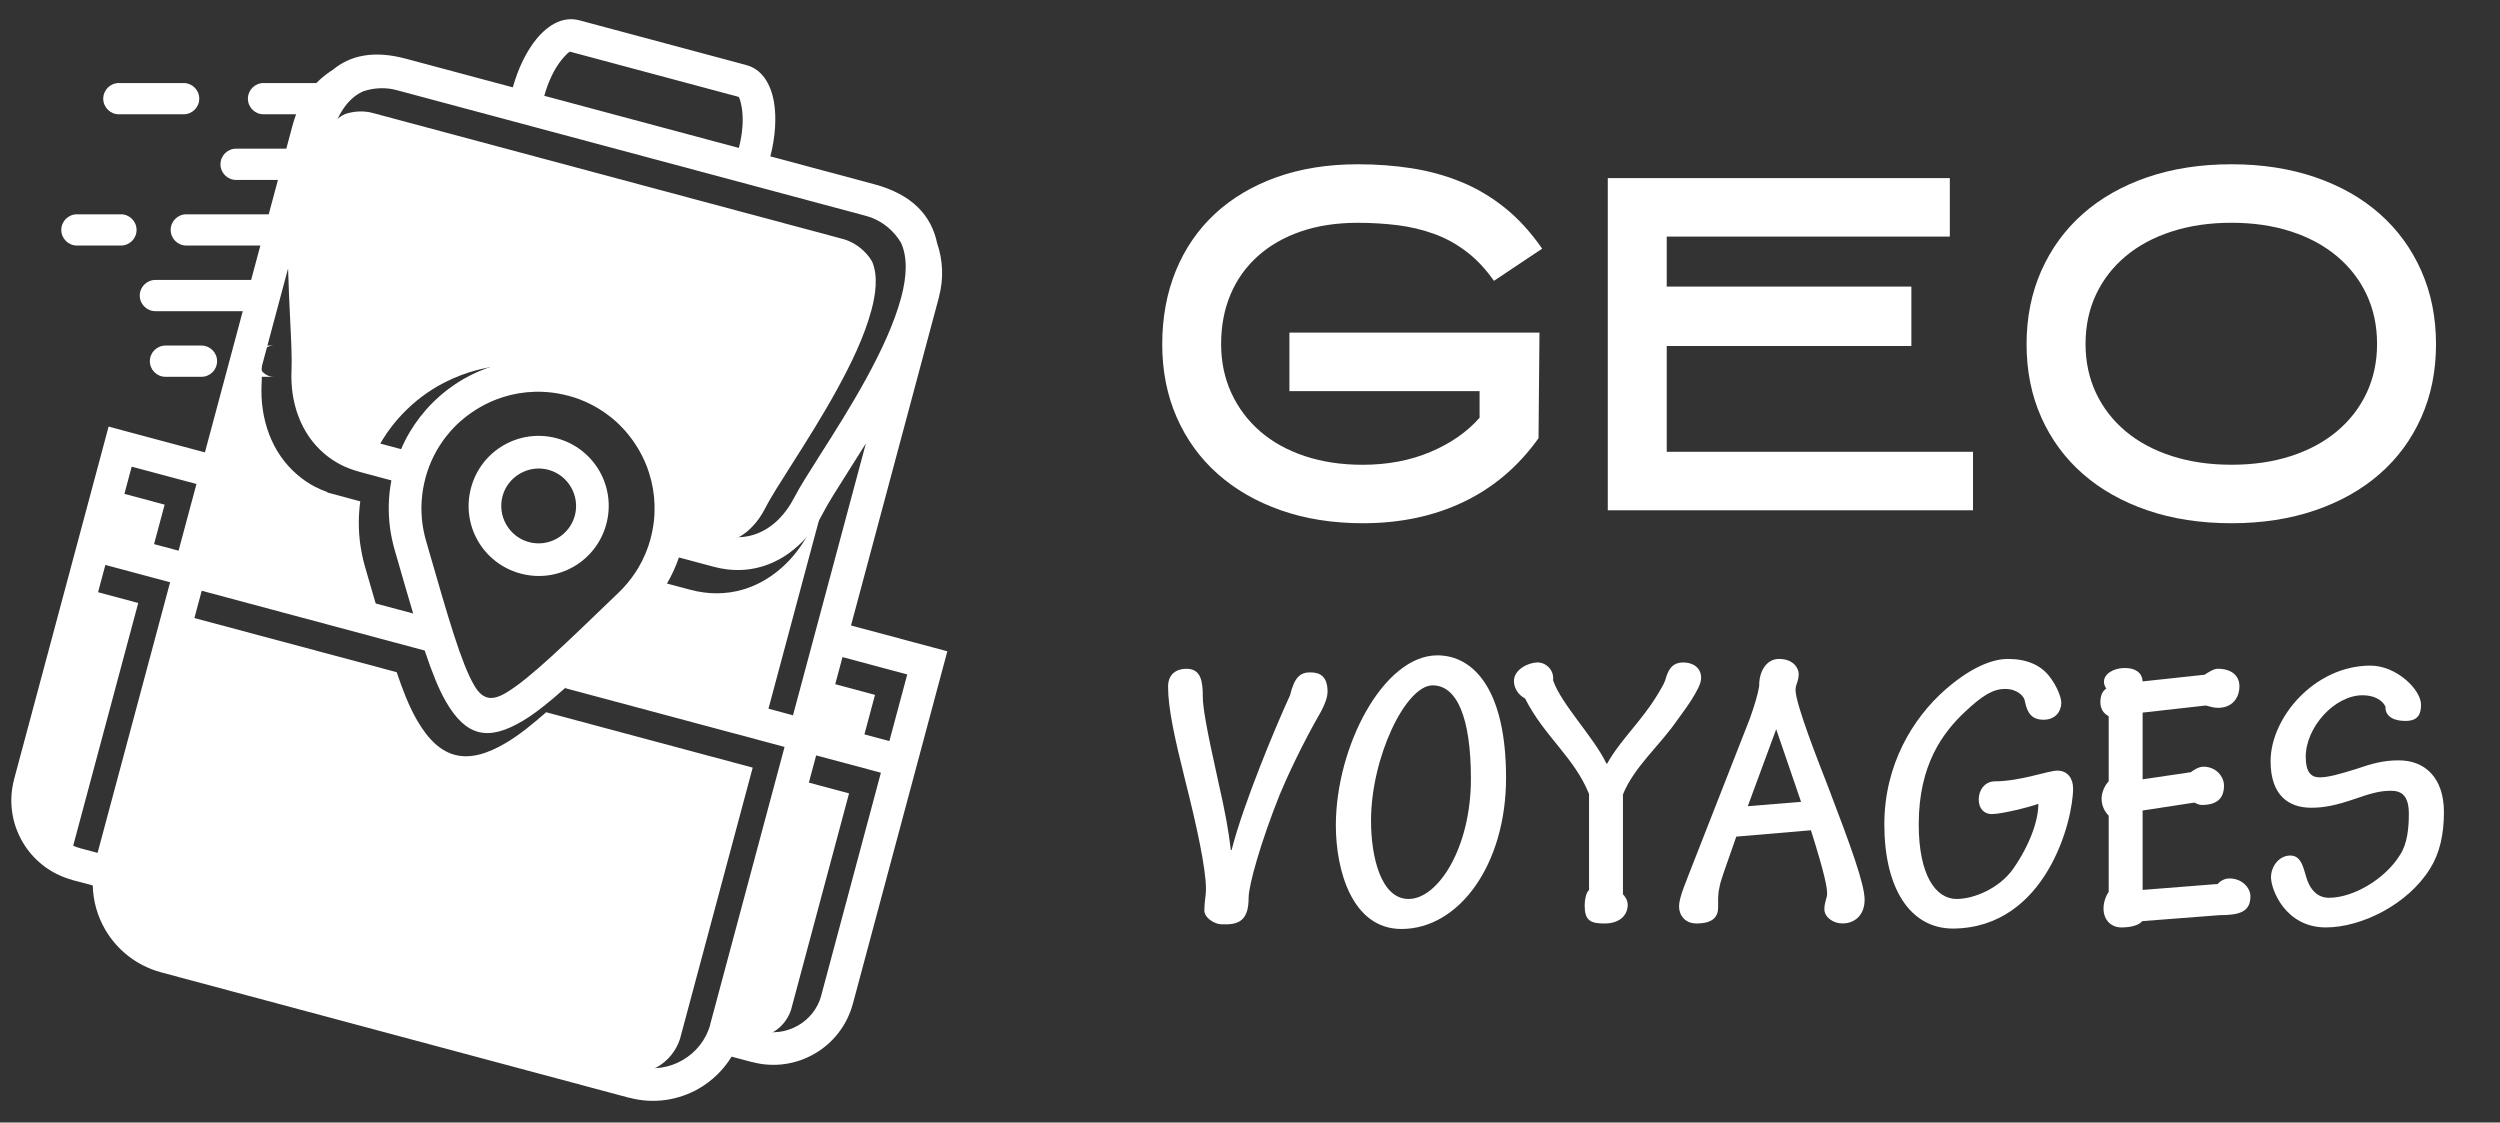 <?xml version="1.0" encoding="utf-8"?>
<!-- Generator: Adobe Illustrator 16.0.0, SVG Export Plug-In . SVG Version: 6.00 Build 0)  -->
<!DOCTYPE svg PUBLIC "-//W3C//DTD SVG 1.1//EN" "http://www.w3.org/Graphics/SVG/1.1/DTD/svg11.dtd">
<svg version="1.1" id="Calque_1" xmlns="http://www.w3.org/2000/svg" xmlns:xlink="http://www.w3.org/1999/xlink" x="0px" y="0px"
	 width="130.563px" height="58.625px" viewBox="0 0 130.563 58.625" enable-background="new 0 0 130.563 58.625"
	 xml:space="preserve">
<rect x="0" y="0" width="130.563" height="58.625" fill="#333333" stroke="none"/>
<g>
	<path fill-rule="evenodd" clip-rule="evenodd" fill="#FFFFFF" d="M38.285,54.021l0.555,0.147c0.515,0.11,1.048,0.019,1.505-0.246
		c0.458-0.262,0.801-0.678,0.966-1.177l3.031-11.311l-2.505-0.67L38.285,54.021z"/>
	
		<rect x="42.767" y="35.975" transform="matrix(-0.259 0.966 -0.966 -0.259 91.526 4.295)" fill-rule="evenodd" clip-rule="evenodd" fill="#FFFFFF" width="2.696" height="2.59"/>
	<path fill-rule="evenodd" clip-rule="evenodd" fill="#FFFFFF" d="M3.667,44.747l3.552-13.255L4.715,30.82l-3.03,11.307
		c-0.107,0.515-0.018,1.047,0.248,1.505c0.264,0.456,0.679,0.801,1.179,0.966L3.667,44.747z"/>
	
		<rect x="5.645" y="26.029" transform="matrix(0.259 -0.966 0.966 0.259 -21.211 27.001)" fill-rule="evenodd" clip-rule="evenodd" fill="#FFFFFF" width="2.697" height="2.593"/>
	<path fill-rule="evenodd" clip-rule="evenodd" fill="#FFFFFF" d="M19.281,5.857c-0.418-0.071-0.845-0.037-1.247,0.094
		c-0.76,0.335-1.169,1.234-1.402,2.012l-0.06,0.223c-0.396,1.477-0.486,3.171-0.5,4.696c-0.015,1.48,0.055,2.958,0.126,4.435
		c0.028,0.544,0.056,1.09,0.073,1.636c0.013,0.416,0.024,0.841,0.004,1.256l-0.003,0.041c-0.037,0.93,0.223,1.945,0.956,2.564
		c0.133,0.113,0.282,0.208,0.436,0.288c0.136,0.07,0.276,0.129,0.42,0.175l1.5,0.402c0.249-0.508,0.549-0.991,0.896-1.437
		c0.107-0.138,0.22-0.27,0.335-0.403c0.589-0.663,1.28-1.232,2.05-1.675v0c0.256-0.147,0.521-0.279,0.792-0.399
		c0.271-0.119,0.546-0.227,0.829-0.316c1.508-0.479,3.109-0.518,4.638-0.108l0.439,0.118l-0.004,0.014
		c0.903,0.296,1.747,0.744,2.497,1.328c0.137,0.108,0.271,0.219,0.401,0.336c0.666,0.588,1.233,1.28,1.676,2.047l0,0
		c0.147,0.257,0.281,0.522,0.401,0.793c0.12,0.271,0.225,0.548,0.316,0.829c0.316,0.991,0.441,2.029,0.372,3.064l1.504,0.403
		c0.959,0.257,1.84-0.038,2.525-0.731c0.14-0.141,0.268-0.294,0.383-0.455c0.121-0.168,0.228-0.347,0.321-0.53v0
		c0.18-0.35,0.386-0.691,0.59-1.026c0.268-0.433,0.54-0.863,0.814-1.291c0.821-1.292,1.636-2.587,2.372-3.931
		c0.702-1.281,1.406-2.712,1.783-4.126c0.208-0.774,0.363-1.775,0.026-2.538c-0.31-0.511-0.781-0.905-1.346-1.111
		c-0.073-0.023-0.146-0.046-0.221-0.066L19.519,5.914C19.441,5.894,19.361,5.874,19.281,5.857L19.281,5.857z"/>
	<path fill-rule="evenodd" clip-rule="evenodd" fill="#FFFFFF" d="M39.31,40.089l-10.788-2.892c-0.645,0.567-1.343,1.149-2.07,1.583
		c-2.025,1.214-3.462,0.919-4.661-1.146c-0.448-0.767-0.784-1.673-1.073-2.528L9.746,32.169L5.95,46.338
		c-0.139,0.639-0.028,1.307,0.302,1.88c0.329,0.568,0.85,0.997,1.475,1.198l24.709,6.623c0.64,0.134,1.305,0.024,1.876-0.307
		c0.571-0.326,0.998-0.848,1.201-1.473L39.31,40.089z"/>
	<path fill-rule="evenodd" clip-rule="evenodd" fill="#FFFFFF" d="M39.986,37.561l2.912-10.865c-0.032,0.053-0.066,0.108-0.097,0.16
		c-0.18,0.293-0.362,0.591-0.519,0.895v0.001c-0.155,0.298-0.33,0.586-0.526,0.857c-0.194,0.272-0.41,0.531-0.644,0.768
		c-1.363,1.377-3.166,1.932-5.063,1.423l-2.162-0.577c-0.157,0.382-0.342,0.752-0.553,1.107c-0.062,0.105-0.125,0.208-0.19,0.31
		c-0.336,0.512-0.731,0.987-1.172,1.411c-0.642,0.615-1.28,1.232-1.924,1.848L39.986,37.561z"/>
	<path fill-rule="evenodd" clip-rule="evenodd" fill="#FFFFFF" d="M13.607,17.763l-3.184,11.879l9.382,2.51
		c-0.196-0.668-0.39-1.337-0.583-2.004l-0.175-0.607v-0.003c-0.051-0.177-0.095-0.358-0.132-0.54
		c-0.041-0.202-0.077-0.402-0.105-0.605c-0.096-0.734-0.095-1.478,0.006-2.209l-1.72-0.462l0.005-0.02
		c-0.219-0.078-0.435-0.17-0.642-0.277c-0.326-0.169-0.632-0.376-0.911-0.614c-1.382-1.165-1.971-2.955-1.887-4.729l0.003-0.048
		c0.016-0.35,0.005-0.708-0.008-1.059C13.646,18.57,13.627,18.167,13.607,17.763L13.607,17.763z"/>
	<path fill="#FFFFFF" d="M28.638,24.534v0.003v0h0L28.638,24.534c-0.52-0.139-1.047-0.053-1.481,0.199
		c-0.436,0.25-0.774,0.664-0.914,1.184l0.004,0.002l0,0l0,0l-0.004-0.002c-0.138,0.519-0.053,1.047,0.198,1.482
		c0.251,0.435,0.666,0.774,1.184,0.912l0.001-0.003l0,0h0.001l-0.001,0.004c0.518,0.139,1.046,0.053,1.48-0.198
		c0.435-0.251,0.775-0.667,0.913-1.184l-0.003-0.001l0,0l0.002-0.001l0.003,0.001c0.138-0.519,0.052-1.046-0.198-1.482
		C29.571,25.01,29.156,24.672,28.638,24.534L28.638,24.534z M29.078,22.887h0.002l-0.002,0.002c0.979,0.264,1.756,0.895,2.224,1.704
		c0.466,0.809,0.625,1.798,0.363,2.776h0.003l0,0v0.001l-0.003-0.001c-0.264,0.979-0.895,1.756-1.702,2.223
		c-0.81,0.466-1.8,0.625-2.778,0.361v0.004h0l0,0l0-0.004c-0.978-0.263-1.756-0.893-2.223-1.701
		c-0.467-0.809-0.625-1.799-0.362-2.777l-0.004,0l0,0l0,0H24.6c0.262-0.978,0.894-1.756,1.703-2.223
		c0.809-0.467,1.798-0.625,2.775-0.363L29.078,22.887L29.078,22.887z M22.247,28.231L22.247,28.231L22.247,28.231l0.16,0.556
		c1.012,3.502,1.674,5.829,2.357,7.006c0.431,0.736,0.909,0.844,1.682,0.378c1.244-0.746,3.083-2.55,5.878-5.237
		c0.323-0.313,0.612-0.661,0.862-1.04c0.059-0.09,0.108-0.165,0.143-0.225c0.282-0.476,0.504-0.993,0.652-1.545h-0.004v-0.001
		c0.315-1.17,0.265-2.352-0.078-3.422c-0.065-0.211-0.143-0.417-0.231-0.614c-0.083-0.188-0.183-0.381-0.297-0.583h-0.001
		c-0.33-0.571-0.745-1.084-1.232-1.518c-0.094-0.082-0.192-0.165-0.295-0.243c-0.624-0.489-1.354-0.86-2.167-1.078v0.004
		l-0.001-0.001c-1.17-0.313-2.352-0.266-3.423,0.077c-0.209,0.067-0.417,0.145-0.615,0.234c-0.186,0.081-0.38,0.181-0.58,0.297l0,0
		c-0.572,0.331-1.087,0.746-1.52,1.233c-0.082,0.094-0.163,0.192-0.244,0.294c-0.487,0.625-0.858,1.355-1.077,2.167l0.002,0.001v0
		c-0.214,0.802-0.26,1.607-0.156,2.376c0.021,0.155,0.045,0.304,0.077,0.446C22.166,27.932,22.203,28.078,22.247,28.231z
		 M15.045,14.02l-4.069,15.181l10.602,2.84c-0.248-0.833-0.515-1.758-0.81-2.781l-0.161-0.555v0l0,0
		c-0.05-0.175-0.097-0.362-0.138-0.562c-0.041-0.193-0.074-0.385-0.099-0.572c-0.108-0.809-0.09-1.646,0.07-2.482l-1.676-0.45
		h-0.002v-0.003c-0.363-0.097-0.692-0.224-0.984-0.376c-0.297-0.154-0.573-0.342-0.829-0.557c-1.26-1.065-1.803-2.71-1.724-4.359
		v-0.001l0,0c0.028-0.607-0.017-1.554-0.073-2.683C15.115,15.854,15.069,14.957,15.045,14.02z M41.415,37.356l3.806-14.198
		c-0.324,0.522-0.637,1.015-0.929,1.475c-0.57,0.898-1.047,1.649-1.304,2.15l0,0v0c-0.142,0.274-0.305,0.542-0.49,0.799
		c-0.181,0.253-0.382,0.492-0.601,0.714c-1.161,1.173-2.774,1.798-4.62,1.304l-1.819-0.487c-0.175,0.507-0.397,0.983-0.662,1.425
		c-0.066,0.112-0.127,0.21-0.179,0.288c-0.32,0.489-0.693,0.937-1.109,1.334c-0.934,0.9-1.764,1.702-2.508,2.405L41.415,37.356z
		 M37.094,53.487l3.88-14.479l-11.438-3.064l0.01-0.04c-0.86,0.769-1.584,1.346-2.22,1.728c-1.835,1.104-2.98,0.829-4.034-0.982
		c-0.379-0.653-0.732-1.539-1.113-2.676l-11.644-3.122L6.654,45.334v0.001l-0.003-0.001c-0.22,0.817-0.084,1.659,0.316,2.349
		c0.398,0.688,1.057,1.229,1.876,1.446l0.001-0.001l0,0l24.453,6.552H33.3l-0.001,0.004c0.819,0.221,1.659,0.082,2.348-0.318
		c0.692-0.398,1.23-1.056,1.451-1.874L37.094,53.487L37.094,53.487z M45.2,11.267L20.745,4.715
		c-0.093-0.026-0.185-0.047-0.274-0.064c-0.509-0.088-1.02-0.041-1.488,0.114c-0.877,0.375-1.417,1.321-1.744,2.543h0.003
		c-0.712,2.658-0.522,6.505-0.387,9.269c0.06,1.196,0.108,2.198,0.076,2.85v0.001l0,0c-0.056,1.153,0.296,2.281,1.114,2.974
		c0.149,0.124,0.322,0.239,0.52,0.343c0.203,0.104,0.416,0.188,0.639,0.249l0.002-0.004v0.001l1.741,0.466
		c0.265-0.617,0.604-1.183,1.002-1.695c0.101-0.128,0.205-0.255,0.315-0.38c0.565-0.637,1.221-1.169,1.938-1.583v-0.002
		c0.23-0.131,0.481-0.258,0.747-0.378c0.258-0.113,0.521-0.211,0.786-0.296c1.375-0.441,2.889-0.503,4.382-0.104h0.001l-0.001,0.004
		c1.037,0.279,1.972,0.753,2.77,1.375c0.129,0.1,0.254,0.207,0.38,0.318c0.636,0.562,1.169,1.219,1.583,1.935l0,0
		c0.132,0.231,0.259,0.481,0.378,0.749c0.114,0.257,0.213,0.519,0.298,0.783c0.331,1.034,0.449,2.144,0.317,3.265l1.875,0.502
		c1.179,0.316,2.214-0.09,2.966-0.848c0.154-0.157,0.297-0.328,0.429-0.512c0.128-0.18,0.248-0.375,0.355-0.586h0.002v-0.001
		c0.285-0.555,0.785-1.341,1.382-2.281c1.448-2.275,3.492-5.497,4.211-8.182c0.292-1.092,0.346-2.091-0.011-2.867
		c-0.358-0.598-0.912-1.079-1.597-1.327C45.374,11.316,45.289,11.291,45.2,11.267z M29.331,3.124c-0.36,0.441-0.69,1.1-0.906,1.88
		l10.162,2.722c0.202-0.782,0.247-1.518,0.155-2.08c-0.058-0.353-0.125-0.578-0.188-0.596v0.003l0,0l-8.766-2.348l0,0l0.001-0.004
		C29.728,2.685,29.556,2.848,29.331,3.124z M6.878,24.371l-0.933,3.483l3.381,0.906l0.934-3.484L6.878,24.371z M4.217,44.308
		l0.879,0.234l3.788-14.133l-3.381-0.905L2.387,41.137l0,0l-0.003-0.002C2.2,41.82,2.314,42.52,2.648,43.097
		c0.334,0.578,0.883,1.03,1.567,1.212L4.217,44.308L4.217,44.308z M46.448,38.704l0.933-3.481L44,34.317l-0.934,3.479L46.448,38.704
		z M39.275,55.467l-1.068-0.284c-0.425,0.696-1.016,1.265-1.705,1.665c-1.065,0.612-2.364,0.824-3.644,0.478v0.005h-0.001
		L8.404,50.778H8.402l0.002-0.001c-1.28-0.348-2.301-1.176-2.916-2.24c-0.397-0.688-0.625-1.475-0.644-2.295l-1.07-0.283l0,0
		l0-0.007c-1.144-0.307-2.057-1.047-2.606-2c-0.548-0.949-0.737-2.111-0.429-3.255H0.736v-0.001l4.715-17.592l0.221-0.827
		L6.496,22.5l4.206,1.126l4.6-17.164l0,0h0.002c0.327-1.214,1.093-2.197,2.083-2.82c0.908-0.754,2.14-1.022,3.801-0.578l0,0
		l5.595,1.498c0.282-1.022,0.729-1.907,1.228-2.519c0.654-0.8,1.446-1.193,2.221-0.986l0.001-0.003l0,0l8.764,2.349l0,0
		l-0.001,0.003c0.774,0.208,1.264,0.943,1.431,1.965c0.126,0.777,0.069,1.77-0.196,2.796l5.412,1.45l0,0
		c2.018,0.54,3.001,1.653,3.299,3.088c0.3,0.872,0.353,1.84,0.096,2.796l0.003,0.001v0.001l-4.597,17.162l4.205,1.127l0.826,0.221
		l-0.221,0.824l-4.715,17.593l0,0h-0.002c-0.307,1.143-1.052,2.057-2.002,2.605c-0.95,0.548-2.113,0.737-3.257,0.429L39.275,55.467z
		 M38.837,53.584l0.881,0.235l0,0l0,0.002c0.684,0.186,1.385,0.067,1.963-0.266c0.577-0.332,1.027-0.88,1.211-1.565h-0.004h0.001
		l3.116-11.635l-3.381-0.904L38.837,53.584z"/>
	<polygon fill="#FFFFFF" points="12.106,44.807 14.103,47.107 16.544,47.762 18.982,48.416 21.421,49.067 23.86,49.722 
		26.301,50.376 28.74,51.028 31.621,50.032 29.183,49.38 26.744,48.726 24.303,48.072 21.865,47.417 19.425,46.767 16.985,46.112 
		14.546,45.456 	"/>
	<path fill="#FFFFFF" d="M10.521,18.047c0.451,0,0.816,0.365,0.816,0.816c0,0.45-0.365,0.815-0.816,0.815H8.642
		c-0.451,0-0.816-0.365-0.816-0.815c0-0.451,0.365-0.816,0.816-0.816H10.521z M12.643,18.047c0.451,0,0.818,0.365,0.818,0.816
		c0,0.45-0.367,0.815-0.818,0.815h1.664c-0.45,0-0.816-0.365-0.816-0.815c0-0.451,0.366-0.816,0.816-0.816H12.643z M13.484,14.62
		c0.451,0,0.817,0.364,0.817,0.816c0,0.45-0.367,0.815-0.817,0.815H8.117c-0.451,0-0.818-0.366-0.818-0.815
		c0-0.452,0.367-0.816,0.818-0.816H13.484z M6.315,11.192c0.452,0,0.817,0.365,0.817,0.816c0,0.45-0.365,0.816-0.817,0.816H4.018
		c-0.452,0-0.817-0.366-0.817-0.816c0-0.451,0.365-0.816,0.817-0.816H6.315z M14.326,11.192c0.451,0,0.816,0.365,0.816,0.816
		c0,0.45-0.365,0.816-0.816,0.816H9.731c-0.453,0-0.817-0.366-0.817-0.816c0-0.451,0.364-0.816,0.817-0.816H14.326z M15.168,7.764
		c0.452,0,0.816,0.365,0.816,0.817c0,0.449-0.364,0.816-0.816,0.816H12.33c-0.449,0-0.816-0.367-0.816-0.816
		c0-0.453,0.367-0.817,0.816-0.817H15.168z M9.591,4.337c0.45,0,0.815,0.365,0.815,0.816c0,0.45-0.365,0.816-0.815,0.816H6.208
		c-0.45,0-0.816-0.366-0.816-0.816c0-0.451,0.367-0.816,0.816-0.816H9.591z M16.552,4.337c0.451,0,0.817,0.365,0.817,0.816
		c0,0.45-0.367,0.816-0.817,0.816h-2.79c-0.449,0-0.815-0.366-0.815-0.816c0-0.451,0.366-0.816,0.815-0.816H16.552z"/>
</g>
<g>
	<g>
		<path fill="#FFFFFF" d="M71.18,27.326c-1.574,0-3-0.226-4.285-0.676c-1.283-0.451-2.385-1.084-3.302-1.901
			c-0.918-0.815-1.631-1.798-2.137-2.949c-0.506-1.15-0.758-2.425-0.758-3.823c0-1.399,0.237-2.678,0.71-3.836
			c0.474-1.157,1.155-2.148,2.04-2.973c0.888-0.823,1.96-1.461,3.218-1.912c1.26-0.45,2.674-0.677,4.244-0.677
			c0.98,0,1.92,0.07,2.822,0.21c0.9,0.141,1.76,0.377,2.576,0.712c0.816,0.334,1.578,0.785,2.285,1.353s1.355,1.278,1.947,2.133
			l-2.518,1.68c-0.438-0.623-0.916-1.132-1.438-1.527c-0.52-0.397-1.08-0.704-1.678-0.922c-0.6-0.217-1.23-0.369-1.9-0.455
			c-0.666-0.084-1.367-0.127-2.098-0.127c-1.104,0-2.094,0.15-2.973,0.453s-1.629,0.733-2.25,1.292
			c-0.622,0.559-1.096,1.226-1.423,2.002c-0.325,0.775-0.489,1.636-0.489,2.582c0,0.932,0.178,1.785,0.536,2.562
			c0.358,0.775,0.858,1.442,1.504,2.001c0.646,0.56,1.423,0.989,2.331,1.292c0.91,0.303,1.918,0.453,3.021,0.453
			c1.305,0,2.486-0.224,3.543-0.672c1.059-0.448,1.912-1.042,2.564-1.784v-1.391h-9.932V17.37h13.059l-0.049,5.516
			c-1.045,1.465-2.344,2.571-3.898,3.319C74.898,26.952,73.139,27.326,71.18,27.326z"/>
		<path fill="#FFFFFF" d="M99.822,18.069H87.045v5.526h15.996v3.055H83.967V9.302h17.863v3.054H87.045v2.611h12.777V18.069z"/>
		<path fill="#FFFFFF" d="M116.541,27.326c-1.615,0-3.082-0.226-4.396-0.676c-1.313-0.451-2.436-1.084-3.367-1.901
			c-0.932-0.815-1.656-1.798-2.17-2.949c-0.512-1.15-0.77-2.425-0.77-3.823c0-1.399,0.258-2.678,0.77-3.836
			c0.514-1.157,1.238-2.148,2.17-2.973c0.932-0.823,2.055-1.461,3.367-1.912c1.314-0.45,2.781-0.677,4.396-0.677
			c1.602,0,3.059,0.227,4.373,0.677c1.313,0.451,2.438,1.089,3.367,1.912c0.934,0.824,1.658,1.815,2.17,2.973
			c0.514,1.158,0.77,2.437,0.77,3.836c0,1.398-0.256,2.673-0.77,3.823c-0.512,1.151-1.236,2.134-2.17,2.949
			c-0.93,0.817-2.055,1.45-3.367,1.901C119.6,27.1,118.143,27.326,116.541,27.326z M116.541,11.634c-1.135,0-2.172,0.15-3.113,0.453
			s-1.744,0.733-2.412,1.292s-1.186,1.226-1.551,2.002c-0.365,0.775-0.547,1.636-0.547,2.582c0,0.932,0.182,1.785,0.547,2.562
			c0.365,0.775,0.883,1.442,1.551,2.001c0.668,0.56,1.471,0.989,2.412,1.292s1.979,0.453,3.113,0.453s2.17-0.15,3.102-0.453
			c0.934-0.303,1.732-0.732,2.402-1.292c0.666-0.559,1.186-1.226,1.551-2.001c0.363-0.776,0.547-1.63,0.547-2.562
			c0-0.946-0.184-1.807-0.547-2.582c-0.365-0.776-0.885-1.443-1.551-2.002c-0.67-0.559-1.469-0.989-2.402-1.292
			C118.711,11.785,117.676,11.634,116.541,11.634z"/>
	</g>
	<g>
		<path fill="#FFFFFF" d="M64.321,44.394c0.619-2.434,2.312-6.476,3.052-8.084c0.229-0.949,0.537-1.195,1.053-1.195
			c0.535,0,0.906,0.228,0.906,1.009c0,0.29-0.145,0.661-0.328,1.011c-1.012,1.753-1.795,3.464-2.166,4.353
			c-0.99,2.475-1.629,4.74-1.629,5.401c0,1.053-0.392,1.423-1.318,1.382c-0.456,0.041-1.053-0.373-0.991-0.784
			c0-0.393,0.082-0.7,0.082-1.05c0-1.095-0.494-3.342-1.072-5.631c-0.557-2.229-0.907-3.793-0.907-4.949
			c0-0.577,0.35-0.929,0.968-0.929c0.763,0,0.846,0.682,0.846,1.465c0,0.514,0.165,1.546,0.805,4.413
			c0.371,1.629,0.537,2.557,0.659,3.589H64.321z"/>
		<path fill="#FFFFFF" d="M78.654,40.62c0,4.534-2.453,7.896-5.463,7.896c-2.6,0-3.426-3.112-3.426-5.403
			c0-4.145,2.496-8.887,5.301-8.887C76.922,34.227,78.654,35.958,78.654,40.62z M71.602,42.867c0,1.876,0.516,4.082,1.961,4.082
			c1.545,0,3.256-2.681,3.256-6.27c0-3.235-0.742-4.886-2-4.886C73.416,35.794,71.602,39.545,71.602,42.867z"/>
		<path fill="#FFFFFF" d="M82.988,41.465c-0.785-1.938-2.332-2.992-3.342-4.99c-0.33-0.165-0.58-0.517-0.58-0.908
			c0-0.599,0.725-0.949,1.197-0.97c0.475-0.019,0.908,0.393,0.846,0.929c0.414,1.237,2.146,2.991,2.785,4.351h0.041
			c0.701-1.257,1.813-2.227,2.66-3.65c0.123-0.228,0.287-0.452,0.371-0.7c0.145-0.515,0.33-0.929,0.949-0.929
			c0.473,0,0.926,0.249,0.926,0.805c0,0.311-0.227,0.7-0.494,1.134c-0.268,0.414-0.514,0.744-0.723,1.031
			c-0.947,1.383-2.268,2.456-2.865,3.92v5.216c0.082,0.083,0.248,0.287,0.248,0.556c0,0.477-0.35,0.97-1.217,0.97
			c-0.744,0-1.031-0.166-1.031-0.948c0-0.247,0.063-0.66,0.229-0.804V41.465z"/>
		<path fill="#FFFFFF" d="M90.678,43.693c-0.658,1.895-0.822,2.287-0.885,2.68c-0.084,0.329-0.063,0.72-0.063,1.009
			c0,0.496-0.268,0.846-1.133,0.846c-0.6,0-0.908-0.434-0.908-0.887c0-0.494,0.33-1.195,0.926-2.741l2.764-7.053
			c0.25-0.701,0.414-1.237,0.496-1.713c-0.021-0.72,0.352-1.421,1.031-1.421c0.764,0,1.031,0.494,1.031,0.781
			c0,0.414-0.164,0.518-0.164,0.848c0,0.721,1.195,3.752,1.709,5.071c1.197,3.135,1.898,5.072,1.898,5.876
			c0,0.805-0.516,1.238-1.156,1.238c-0.494,0-0.945-0.331-0.945-0.742c0-0.371,0.143-0.598,0.143-0.805
			c0-0.33-0.104-0.969-0.846-3.319L90.678,43.693z M94.061,41.876l-1.299-3.793l-1.484,4.021L94.061,41.876z"/>
		<path fill="#FFFFFF" d="M106.992,35.278c0.41,0.495,0.66,1.135,0.66,1.423c0,0.433-0.289,0.887-0.928,0.887
			c-0.6,0-0.846-0.33-0.971-0.95c-0.021-0.268-0.393-0.658-1.031-0.658c-0.619,0-1.156,0.309-2.104,1.197
			c-1.156,1.091-2.412,2.761-2.412,5.874c0,2.661,0.887,3.898,1.979,3.898c0.93,0,2.248-0.576,2.949-1.568
			c0.887-1.276,1.32-2.536,1.32-3.402c-0.434,0.166-1.918,0.537-2.434,0.537c-0.35,0-0.68-0.226-0.68-0.782
			c0-0.456,0.309-0.929,0.846-0.929c1.318,0,2.781-0.559,3.256-0.559c0.557,0,0.826,0.434,0.826,0.929c0,1.67-1.402,7.28-6.268,7.32
			c-2.248,0-3.59-2.104-3.59-5.444c0-3.133,1.504-5.546,3.156-7.009c1.217-1.074,2.373-1.629,3.297-1.629
			C105.857,34.413,106.559,34.742,106.992,35.278z"/>
		<path fill="#FFFFFF" d="M111.898,46.476l3.92-0.309c0.164-0.187,0.391-0.29,0.617-0.29c0.662,0,1.094,0.496,1.094,0.929
			c0,0.823-0.576,0.988-1.607,0.988l-4.043,0.312c-0.143,0.184-0.516,0.33-1.092,0.33c-0.496,0-0.93-0.352-0.93-0.991
			c0-0.33,0.125-0.659,0.27-0.866v-3.979c-0.248-0.249-0.371-0.576-0.371-0.888c0-0.371,0.205-0.742,0.371-0.906v-3.402
			c-0.287-0.145-0.434-0.412-0.434-0.721c0-0.394,0.123-0.599,0.311-0.724c-0.084-0.103-0.125-0.246-0.125-0.35
			c0-0.414,0.496-0.723,1.094-0.723c0.576,0,0.906,0.269,0.926,0.701l3.238-0.349c0.186-0.124,0.477-0.312,0.682-0.312
			c0.783,0,1.135,0.415,1.135,0.907c0,0.66-0.414,1.134-1.115,1.134c-0.246,0-0.391-0.063-0.639-0.122l-3.301,0.371v3.484
			l2.518-0.371c0.184-0.144,0.434-0.288,0.66-0.288c0.66,0,1.072,0.515,1.072,0.989c0,0.702-0.412,1.009-1.156,1.009
			c-0.143,0-0.268-0.062-0.393-0.123l-2.701,0.413V46.476z"/>
		<path fill="#FFFFFF" d="M126.439,36.803c0,0.477-0.145,0.847-0.805,0.847c-0.764,0-1.072-0.33-1.051-0.744
			c-0.164-0.349-0.598-0.596-1.195-0.596c-1.467,0-2.971,1.671-2.971,3.217c0,0.782,0.268,1.071,0.723,1.071
			c0.453,0,1.029-0.165,1.895-0.432c0.848-0.29,1.424-0.456,2.25-0.456c1.359,0,2.35,0.91,2.35,2.703
			c0,1.174-0.227,2.164-0.723,2.949c-1.174,1.896-3.609,3.073-5.443,3.073c-2.121,0-2.865-1.981-2.865-2.62
			c0-0.559,0.412-1.135,1.01-1.135c0.639,0,0.701,0.804,0.887,1.3c0.207,0.557,0.58,0.907,1.133,0.907c1.26,0,2.93-0.97,3.713-2.248
			c0.373-0.576,0.455-1.361,0.455-2.144c0-0.907-0.35-1.197-0.93-1.197c-0.639,0-1.133,0.166-1.979,0.455
			c-0.846,0.286-1.484,0.432-2.186,0.432c-1.176,0-2.125-0.64-2.125-2.432c0-2.269,2.291-4.991,5.217-4.991
			C125.162,34.763,126.439,36.021,126.439,36.803z"/>
	</g>
</g>
</svg>
